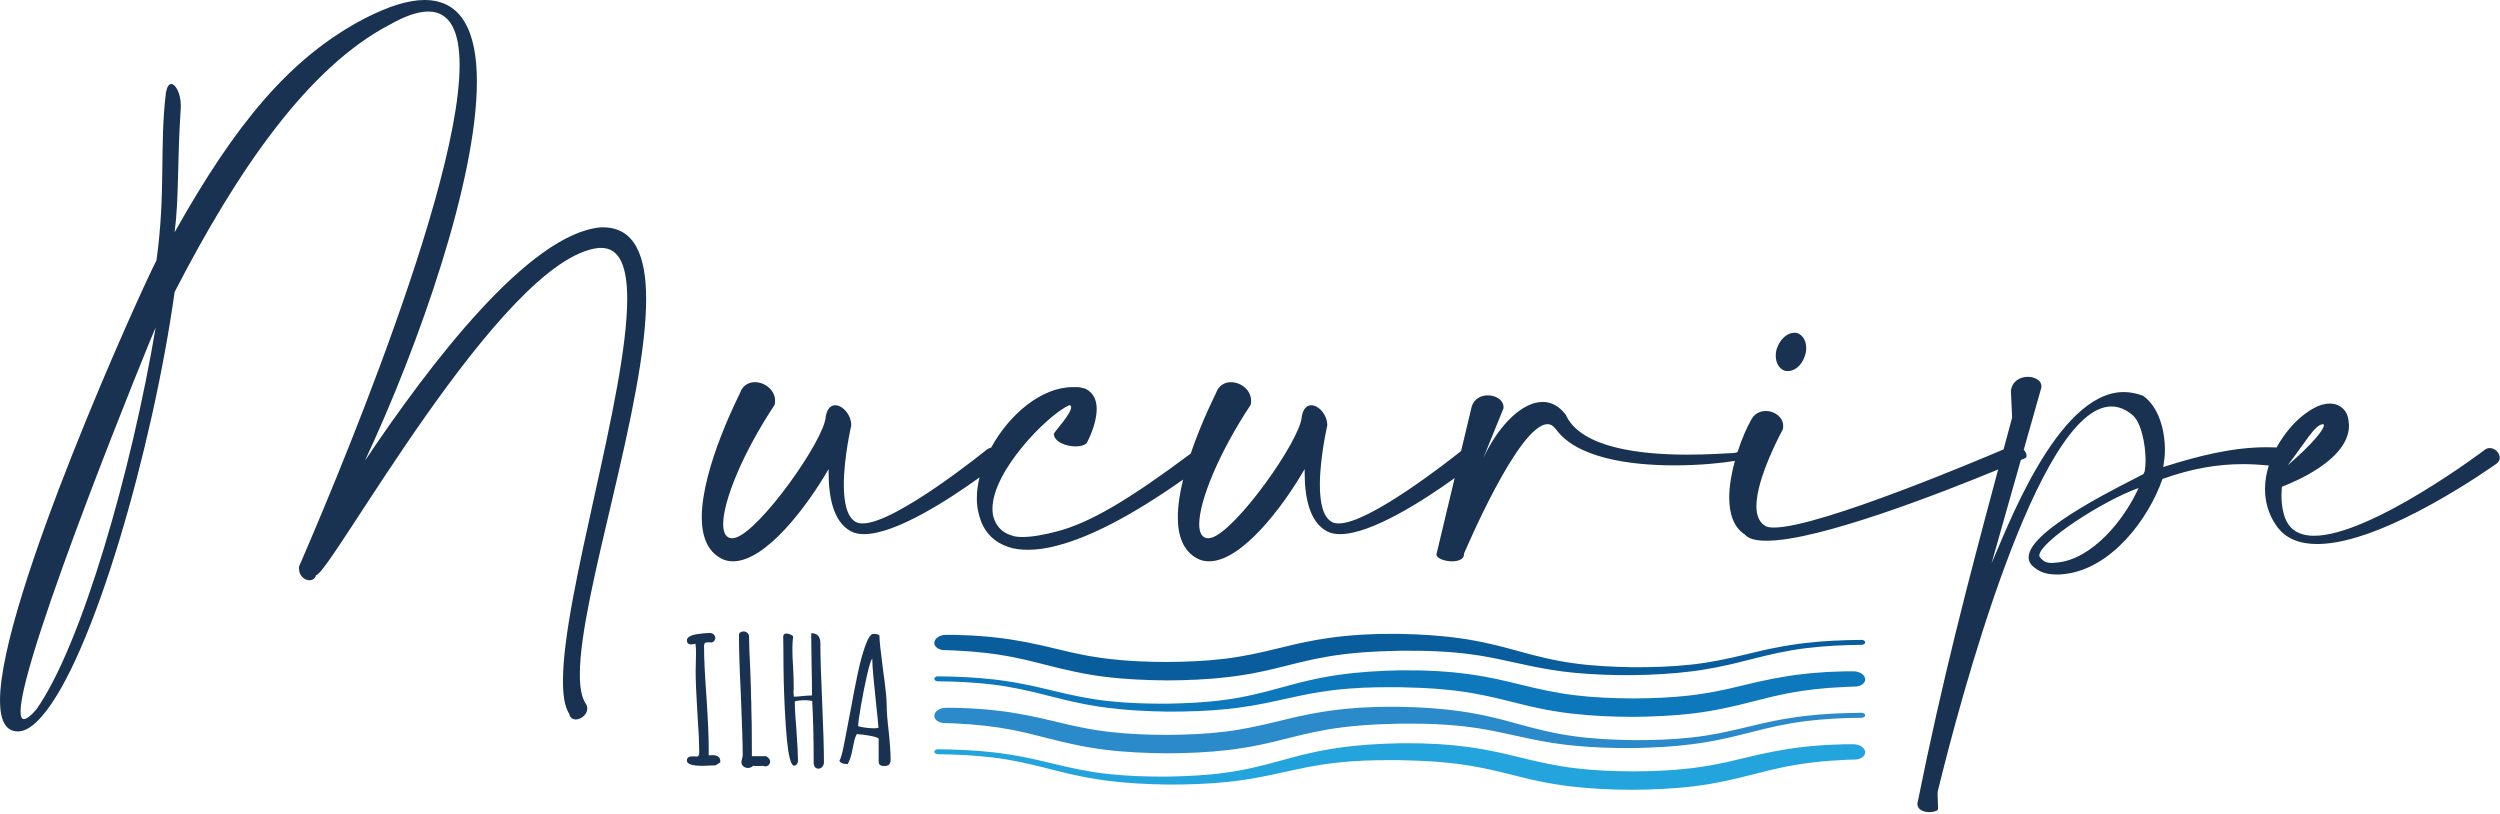 <svg xmlns="http://www.w3.org/2000/svg" xmlns:xlink="http://www.w3.org/1999/xlink" xmlns:serif="http://www.serif.com/" width="100%" height="100%" viewBox="0 0 1093 356" xml:space="preserve" style="fill-rule:evenodd;clip-rule:evenodd;stroke-linejoin:round;stroke-miterlimit:2;"><path d="M780.137,162.045c0.54,0.18 1.08,0.18 1.62,0.18c2.881,-0 5.943,-2.521 7.2,-6.303c0.544,-1.26 0.722,-2.52 0.722,-3.78c0,-3.061 -1.439,-5.581 -3.78,-6.481c-0.54,-0.182 -0.9,-0.182 -1.44,-0.182c-2.881,-0 -5.942,2.521 -7.383,6.302c-0.54,1.261 -0.719,2.522 -0.719,3.781c0,3.061 1.442,5.582 3.78,6.483" style="fill:#193251;fill-rule:nonzero;"></path><path d="M15.845,310.224c-2.521,2.882 -4.141,4.141 -5.4,4.141c-1.082,-0 -1.443,-1.259 -1.443,-3.42c0,-23.948 57.795,-165.285 59.058,-167.806c-10.446,62.297 -32.41,139.179 -52.215,167.085Zm247.744,-210.837l-0.899,0c-31.327,2.702 -74.719,59.598 -103.168,102.088c23.769,-50.772 48.975,-122.973 48.975,-165.823c-0,-21.607 -6.484,-35.652 -22.868,-35.652c-6.842,0 -15.303,2.523 -25.926,7.923c-32.949,17.105 -56.894,46.454 -83.362,93.625c1.98,-15.483 1.079,-30.069 2.699,-54.554l-0,-1.08c-0,-4.682 -2.16,-9.183 -4.14,-9.183c-1.079,0 -1.799,1.08 -2.34,3.601c-2.882,23.406 -0,43.573 -4.141,73.458c-6.842,13.145 -68.419,148.902 -68.419,192.473c0,8.463 2.34,13.503 7.742,13.503l0.54,-0c2.882,-0.179 6.123,-2.159 9.905,-6.482c22.323,-25.206 48.61,-117.391 58.154,-185.628c27.546,-53.474 58.515,-98.487 94.345,-117.033c6.659,-3.781 12.243,-5.58 16.564,-5.58c9.724,0 13.684,9.002 13.684,23.407c0,60.675 -70.039,218.578 -70.219,219.297l-0,0.901c-0,3.06 2.522,5.04 4.501,5.04c1.261,-0 2.521,-0.54 2.881,-2.16c6.123,-0 81.201,-138.818 123.692,-143.138l1.082,-0c8.281,-0 11.342,8.642 11.342,22.326c0,41.411 -28.088,129.095 -28.088,166.904c0,6.302 0.722,11.344 2.702,14.404c0.36,1.801 1.621,2.521 2.879,2.521c2.342,0 5.042,-2.161 5.042,-4.68c0,-0.722 -0.179,-1.622 -0.721,-2.341c-1.798,-2.703 -2.519,-7.023 -2.519,-12.783c0,-34.751 28.986,-118.112 28.986,-164.025c-0,-18.906 -5.039,-31.329 -18.905,-31.329" style="fill:#193251;fill-rule:nonzero;"></path><path d="M1015.46,185.45c0.361,-0 0.539,0.18 0.539,0.542c0,1.619 -4.319,7.56 -15.842,17.464c8.282,-10.803 11.703,-17.464 15.303,-18.006Zm-116.129,60.497c-0.9,0 -1.439,0.18 -2.16,0.18c-3.421,-0 -3.962,-1.26 -4.862,-1.981c-0.358,-0.361 -0.72,-0.721 -0.72,-1.259c-0,-5.942 27.728,-23.948 43.391,-29.53c-6.12,13.684 -20.163,31.148 -35.649,32.59Zm189.229,-50.054c-0.719,-0 -1.442,0.179 -2.16,0.721c-0.18,0.18 -49.873,37.628 -74.72,37.628c-5.042,0 -9.003,-1.62 -11.344,-5.22c-2.159,-3.241 -2.882,-8.282 -2.882,-12.604c0,-1.259 0.184,-2.519 0.184,-3.6c5.039,-1.979 29.345,-11.703 29.345,-26.826c0,-0.722 -0.179,-1.263 -0.179,-1.981c-0.358,-3.421 -2.159,-5.761 -4.683,-6.843c-1.08,-0.539 -2.339,-0.719 -3.602,-0.719c-2.339,-0 -4.679,0.719 -7.2,2.16c-3.24,1.8 -6.842,4.681 -10.084,8.462c-2.155,2.549 -4.19,5.434 -5.911,8.554c-1.486,-0.068 -2.929,-0.092 -4.348,-0.092c-14.944,-0 -29.887,3.782 -45.191,8.643c0.36,-2.16 0.719,-4.861 0.719,-7.382c0,-8.823 -2.699,-18.906 -9.543,-23.767c-2.879,-1.08 -5.76,-1.62 -8.46,-1.62c-29.349,-0 -51.855,61.756 -57.797,74.899l12.806,-45.189c1.372,-0.582 2.122,-0.903 2.14,-0.903c0.359,-0.359 0.359,-0.72 0.359,-1.08c0,-0.784 -0.464,-1.697 -1.232,-2.486l7.713,-27.222l-0,-0.719c-0,-2.342 -2.882,-3.961 -5.942,-3.961c-3.24,0 -6.842,1.799 -7.381,6.121l0.539,11.702c-1.276,4.731 -2.521,9.344 -3.749,13.903c-6.826,2.924 -80.236,34.17 -100.317,34.17c-1.799,0 -3.241,-0.18 -4.142,-0.901c-2.519,-1.619 -3.599,-4.679 -3.599,-8.461c0,-12.604 11.524,-33.487 11.524,-33.487c0.18,-0.542 0.18,-1.083 0.18,-1.622c-0,-3.78 -3.784,-6.483 -7.563,-6.483c-2.703,0 -5.222,1.261 -6.663,4.323c-1.576,2.716 -3.832,7.739 -5.736,13.625c-0.499,0.206 -1.047,0.369 -1.642,0.417c-3.782,0.181 -11.345,0.721 -20.167,0.721c-19.985,-0 -46.631,-2.702 -53.294,-17.464c-2.881,-3.781 -6.302,-5.582 -10.083,-5.582c-8.642,0 -18.905,9.542 -25.926,24.486l8.821,-21.785l0,-0.361c0,-3.24 -3.42,-5.221 -6.841,-5.221c-2.88,0 -5.76,1.262 -7.022,4.682l-4.69,19.642c-5.977,4.788 -40.305,31.671 -53.463,31.671c-1.081,0 -2.162,-0.179 -2.882,-0.54c-4.14,-2.161 -5.401,-8.824 -5.401,-16.384c-0,-12.063 3.241,-25.747 3.241,-25.926c-0,-4.682 -3.78,-8.824 -7.023,-8.824c-1.799,-0 -3.599,1.441 -4.141,5.042c-0.538,10.082 -28.806,50.053 -39.61,52.933c-0.361,0 -0.9,0.181 -1.259,0.181c-2.703,0 -3.961,-2.341 -3.961,-6.123c-0,-10.262 8.641,-31.327 22.507,-52.213c0.179,-0.719 0.179,-1.26 0.179,-1.801c0,-4.68 -4.502,-8.101 -8.822,-8.101c-2.702,-0 -5.402,1.44 -6.481,4.681c0,0.111 -6.242,12.172 -11.104,26.548c-27.152,20.265 -44.082,30.239 -58.214,33.948c-5.401,1.441 -10.983,2.52 -15.304,2.52c-1.8,0 -3.6,-0.181 -4.86,-0.719c-3.78,-1.081 -6.122,-3.602 -7.382,-6.663c-0.721,-1.62 -0.902,-3.239 -0.902,-5.041c0,-16.384 23.767,-40.691 33.49,-45.192c0.721,-0 0.9,0.361 0.9,0.9c0,2.702 -6.301,9.543 -7.561,11.524c0,3.601 5.4,5.58 9.541,5.58c1.982,0 3.783,-0.538 4.682,-1.258c0.18,-0.181 4.501,-8.104 4.501,-15.124c-0,-3.603 -1.26,-7.023 -4.861,-8.823c-1.261,-0.36 -2.522,-0.722 -3.781,-0.722l-1.8,-0c-13.706,-0 -27.803,11.967 -35.665,26.402c-0.557,0.143 -1.169,0.417 -1.784,0.786c-0.18,0.181 -39.971,32.409 -54.374,32.409c-1.08,0 -2.161,-0.179 -2.883,-0.54c-4.139,-2.161 -5.4,-8.824 -5.4,-16.384c0,-12.063 3.241,-25.747 3.241,-25.926c0,-4.682 -3.779,-8.824 -7.022,-8.824c-1.8,-0 -3.602,1.441 -4.142,5.042c-0.539,10.082 -28.807,50.053 -39.609,52.933c-0.361,0 -0.899,0.181 -1.26,0.181c-2.701,0 -3.961,-2.341 -3.961,-6.123c0,-10.262 8.64,-31.327 22.507,-52.213c0.179,-0.719 0.179,-1.26 0.179,-1.801c0,-4.68 -4.501,-8.101 -8.823,-8.101c-2.7,-0 -5.401,1.44 -6.481,4.681c0,0.18 -16.744,32.409 -16.744,54.374c-0,8.101 2.339,14.764 8.46,18.005c1.622,0.9 3.422,1.26 5.224,1.26c14.222,0 32.228,-23.766 41.77,-40.33l0,1.44c0,10.623 1.982,21.606 9.723,25.747c1.62,0.9 3.601,1.26 5.761,1.26c13.939,-0 37.5,-15.409 50.488,-24.796c-0.743,3.083 -1.157,6.156 -1.157,9.133c0,3.78 0.722,7.202 1.981,10.442c1.982,4.861 5.762,8.822 11.704,10.803c2.52,0.899 5.4,1.259 8.64,1.259c3.781,-0 8.283,-0.54 13.323,-1.979c13.139,-3.441 31.043,-12.192 54.517,-28.71c-1.391,5.689 -2.304,11.355 -2.304,16.466c0,8.101 2.34,14.764 8.462,18.005c1.621,0.9 3.421,1.26 5.221,1.26c14.226,0 32.23,-23.766 41.772,-40.33l0,1.44c0,10.623 1.981,21.606 9.722,25.747c1.62,0.9 3.601,1.26 5.762,1.26c13.798,-0 37.029,-15.102 50.097,-24.514l-7.788,32.616c-0,0.181 -0.18,0.36 -0.18,0.72c0,1.801 3.601,3.061 6.843,3.061c2.701,0 5.221,-0.901 5.221,-3.061l0,-0.36c0.179,-0.179 23.766,-56.535 36.548,-56.535c1.262,-0 2.523,0.721 3.602,2.161c9.002,12.603 32.229,15.845 51.853,15.845c11.078,-0 21.031,-1.033 26.422,-1.967c-1.44,5.222 -2.478,10.84 -2.478,16.01c-0,6.843 1.801,12.963 6.843,16.205c1.62,1.981 5.042,2.7 9.542,2.7c23.013,-0 77.023,-21.195 101.191,-31.145c-13.598,50.558 -24.426,92.144 -35.116,145.115c-0.178,0.361 -0.178,0.721 -0.178,1.08c0,2.702 2.88,3.603 5.22,3.603c1.801,0 3.602,-0.542 3.781,-1.261l0,-1.081c0,-1.44 -0.179,-3.601 -0.179,-5.222c-0,-0.721 -0,-1.439 0.179,-1.98c9.184,-37.629 43.572,-167.804 75.801,-167.804c2.88,-0 5.942,1.081 8.821,3.42c4.143,2.882 6.124,13.143 6.124,20.166c-0,1.799 -0.179,3.421 -0.362,4.681c-0.18,0.359 -0.359,0.9 -0.538,1.26c-5.404,3.062 -50.234,23.947 -50.234,36.37c0,1.621 0.72,3.242 2.521,4.501c1.979,1.622 4.68,3.062 9.722,3.062c0.901,-0 1.979,-0 3.242,-0.181c20.525,-2.16 36.908,-23.947 43.03,-41.591c12.604,-4.502 23.767,-6.482 35.29,-6.482c3.701,-0 7.406,0.23 11.198,0.592c-1.04,3.285 -1.658,6.713 -1.658,10.21c0,5.222 1.26,10.625 4.681,15.665c3.961,6.122 10.444,8.464 18.186,8.464c29.526,-0 77.958,-34.931 78.318,-35.11c0.903,-0.72 1.442,-1.621 1.442,-2.522c-0,-2.161 -1.98,-4.321 -4.321,-4.321" style="fill:#193251;fill-rule:nonzero;"></path><path d="M300.304,332.527c-0,-1.227 0.815,-1.843 2.448,-1.843l0.98,0c0.217,0.053 0.461,0.077 0.735,0.077c0.435,-0 0.746,-0.126 0.94,-0.383c0.188,-0.256 0.286,-0.716 0.286,-1.382c-0,-4.346 -0.273,-10.28 -0.818,-17.8c-0.49,-7.825 -0.735,-13.733 -0.735,-17.723c-0,-1.431 0.028,-2.736 0.081,-3.913l0.083,-3.913c0,-1.687 -0.083,-3.094 -0.244,-4.221c-0.6,0.207 -1.224,0.309 -1.878,0.309c-1.254,-0 -1.878,-0.615 -1.878,-1.843c-0,-0.613 0.394,-1.15 1.182,-1.609c0.791,-0.462 1.811,-0.792 3.061,-0.999c2.287,-0.357 4.22,-0.539 5.8,-0.539c0.652,0 1.209,0.208 1.673,0.616c0.461,0.411 0.693,0.894 0.693,1.459c0,0.562 -0.178,1.048 -0.53,1.456c-0.354,0.412 -0.806,0.614 -1.348,0.614c-0.327,-0 -0.6,-0.025 -0.817,-0.077l-0.653,0c-0.545,0 -0.937,0.116 -1.182,0.346c-0.246,0.231 -0.37,0.652 -0.37,1.265c0,5.423 0.354,12.891 1.064,22.406c0.652,9.972 0.977,17.467 0.977,22.48l0,2.915c0.381,-0.051 0.927,-0.078 1.635,-0.078c2.285,-0 3.43,0.895 3.43,2.687l-0,0.459l-2.044,1.304c-0.053,0 -0.218,0.013 -0.489,0.039c-0.271,0.026 -0.815,0.039 -1.633,0.039c-1.851,0.104 -2.993,0.152 -3.428,0.152c-4.682,0 -7.021,-0.766 -7.021,-2.3" style="fill:#193251;fill-rule:nonzero;"></path><path d="M324.998,335.02c-0.571,-0.485 -0.857,-1.061 -0.857,-1.727c-0,-0.459 0.107,-1.023 0.327,-1.686c0.163,-0.717 0.245,-1.254 0.245,-1.614c0,-4.55 -0.272,-13.297 -0.817,-26.239c-0.544,-11.049 -0.816,-19.769 -0.816,-26.162c0,-0.46 0.189,-0.831 0.573,-1.114c0.379,-0.279 0.841,-0.421 1.385,-0.421c0.655,-0 1.226,0.218 1.718,0.65c0.487,0.436 0.732,0.96 0.732,1.576c-0,3.067 0.164,7.67 0.491,13.809c0.272,6.804 0.406,11.407 0.406,13.81l0.082,0.921l0,1.843c0.164,4.449 0.247,11.099 0.247,19.948l-0,1.993l6.285,0c1.144,0.768 1.716,1.535 1.716,2.302c-0,0.564 -0.206,1.063 -0.612,1.497c-0.409,0.436 -0.888,0.653 -1.431,0.653c-0.164,-0 -0.461,-0.052 -0.897,-0.155l-0.326,-0.077c-0.326,0.053 -0.844,0.077 -1.552,0.077l-1.389,0c-0.381,-0.049 -0.815,-0.077 -1.303,-0.077c-0.545,0.615 -1.308,0.92 -2.286,0.92c-0.71,0 -1.349,-0.242 -1.921,-0.727" style="fill:#193251;fill-rule:nonzero;"></path><path d="M356.268,335.327c-0.353,-0.487 -0.529,-1.087 -0.529,-1.804c-0,-10.69 -0.22,-19.717 -0.657,-27.083c-1.303,-0.205 -2.23,-0.306 -2.775,-0.306c-2.23,-0 -3.836,0.179 -4.815,0.537c0,2.863 0.245,7.186 0.735,12.965c0.435,6.138 0.652,10.486 0.652,13.043c-0,0.513 -0.163,0.987 -0.49,1.418c-0.326,0.438 -0.735,0.653 -1.223,0.653c-0.71,0 -1.361,-1.176 -1.96,-3.529c-0.872,-3.477 -1.582,-10.766 -2.123,-21.866c-0.381,-7.518 -0.573,-15.599 -0.573,-24.244c-0.053,-1.586 -0.081,-3.837 -0.081,-6.754c-0,-0.92 0.462,-1.38 1.39,-1.38c0.543,0 1.101,0.13 1.673,0.384c0.57,0.256 0.992,0.537 1.265,0.844c-0.218,1.638 -0.325,3.555 -0.325,5.755c-0,2.147 0.107,4.756 0.325,7.825c0.163,3.53 0.246,6.19 0.246,7.979l0,1.381c-0.056,0.411 -0.083,0.896 -0.083,1.458c0,0.512 0.054,1.178 0.164,1.995c0.326,0 0.87,-0.025 1.632,-0.076c0.761,-0.05 1.525,-0.127 2.286,-0.23c1.797,-0.153 3.129,-0.232 4.001,-0.232c-0,-4.448 -0.054,-8.566 -0.163,-12.35l-0.165,-12.815l-0,-2.07c0.707,-0 1.334,0.113 1.88,0.345c0.542,0.23 0.951,0.525 1.223,0.882c0.488,0.563 0.788,1.533 0.899,2.915l0,1.765c0,4.4 0.271,12.814 0.815,25.243c0.492,11.253 0.735,19.691 0.735,25.317c0,0.718 -0.233,1.357 -0.693,1.919c-0.464,0.562 -1.022,0.844 -1.674,0.844c-0.71,-0 -1.239,-0.243 -1.592,-0.728" style="fill:#193251;fill-rule:nonzero;"></path><path d="M384.065,318.177c-0.162,-2.247 -0.435,-5.036 -0.815,-8.362c-1.254,-11.558 -1.88,-18.644 -1.88,-21.251l0,-0.614c-0.545,0.511 -1.291,2.826 -2.244,6.943c-0.952,4.119 -1.836,8.529 -2.652,13.234c-0.818,4.707 -1.253,7.828 -1.307,9.362c2.285,0.613 4.708,0.92 7.265,0.92c0.434,-0 0.981,-0.076 1.633,-0.232Zm0.695,16.265c-0.408,-0.306 -0.612,-0.815 -0.612,-1.533l-0,-10.05c-0.71,-0.46 -2.043,-0.869 -4,-1.229c-1.961,-0.356 -3.812,-0.588 -5.553,-0.689c-0.599,1.074 -1.033,2.379 -1.305,3.913l-0.328,1.533c-0.055,0.359 -0.218,1.152 -0.49,2.38c-0.272,1.227 -0.572,2.289 -0.898,3.184c-0.326,0.896 -0.652,1.599 -0.977,2.11c-2.072,-0 -3.268,-0.511 -3.595,-1.533c0.598,-0.819 1.28,-3.226 2.041,-7.214l2.695,-14.042c1.195,-6.648 2.298,-12.325 3.306,-17.032c1.006,-4.705 2.082,-8.643 3.226,-11.815c1.25,-3.53 2.448,-5.295 3.59,-5.295c1.145,0 2.014,0.205 2.614,0.615c-0,2.045 0.517,6.98 1.552,14.807c1.086,7.674 1.632,12.917 1.632,15.729c-0,2.711 0.298,6.597 0.898,11.662c0.543,5.167 0.816,9.284 0.816,12.353c-0,1.74 -0.899,2.608 -2.693,2.608c-0.872,0 -1.513,-0.154 -1.919,-0.462" style="fill:#193251;fill-rule:nonzero;"></path><path d="M408.475,281.119c-0,-1.97 2.321,-3.568 5.185,-3.568c2.719,-0 5.442,0.016 8.182,0.165l3.355,0.139c1.118,0.037 2.239,0.161 3.359,0.239c2.241,0.193 4.489,0.312 6.719,0.616c8.954,0.959 17.783,2.822 25.956,4.83c4.069,0.965 8.068,1.95 12.047,2.702c0.996,0.191 1.987,0.412 2.987,0.575l3.007,0.484c1.99,0.359 4.032,0.561 6.05,0.828c8.12,0.958 16.484,1.248 24.897,1.285c8.416,-0.074 16.773,-0.379 24.877,-1.361c8.13,-0.955 15.882,-2.67 24.025,-4.679c4.12,-0.99 8.29,-2.032 12.671,-2.879c1.093,-0.211 2.166,-0.451 3.27,-0.636l3.325,-0.549c2.205,-0.401 4.459,-0.635 6.695,-0.926c2.237,-0.316 4.488,-0.457 6.738,-0.65c1.123,-0.079 2.25,-0.207 3.372,-0.246l3.366,-0.146c4.495,-0.27 8.946,-0.19 13.408,-0.21c8.895,0.173 17.861,0.692 26.699,1.972c2.201,0.345 4.416,0.634 6.576,1.088l3.253,0.628c1.081,0.215 2.132,0.481 3.198,0.718c4.273,0.951 8.354,2.097 12.404,3.197c8.016,2.239 15.916,4.19 24.234,5.28c8.289,1.154 16.825,1.533 25.382,1.692c8.557,0.027 17.115,-0.204 25.523,-1.13c8.43,-0.876 16.56,-2.652 24.72,-4.644c4.108,-0.972 8.222,-1.984 12.466,-2.788c1.06,-0.203 2.106,-0.433 3.175,-0.61l3.213,-0.517c2.131,-0.382 4.306,-0.613 6.468,-0.893c8.14,-0.968 16.368,-1.277 24.569,-1.378c0.884,-0.013 1.611,0.479 1.611,1.088c-0,0.596 -0.697,1.077 -1.562,1.086c-8.077,0.076 -16.142,0.457 -24.048,1.428c-8.441,0.997 -16.531,2.889 -24.635,4.977c-4.081,1.023 -8.17,2.086 -12.399,2.946c-1.056,0.215 -2.098,0.458 -3.164,0.647l-3.207,0.568c-2.124,0.418 -4.303,0.671 -6.465,0.982c-8.682,1.138 -17.491,1.555 -26.265,1.708c-8.778,0.035 -17.609,-0.235 -26.412,-1.145c-2.19,-0.26 -4.403,-0.462 -6.565,-0.828l-3.271,-0.488c-1.089,-0.163 -2.151,-0.381 -3.23,-0.571c-2.167,-0.373 -4.278,-0.815 -6.388,-1.262c-2.125,-0.441 -4.174,-0.903 -6.266,-1.357c-4.118,-0.891 -8.185,-1.804 -12.25,-2.491c-1.018,-0.171 -2.028,-0.373 -3.048,-0.522l-3.067,-0.431c-2.028,-0.325 -4.104,-0.489 -6.159,-0.711c-2.042,-0.25 -4.142,-0.32 -6.213,-0.47c-1.041,-0.059 -2.068,-0.166 -3.119,-0.187l-3.144,-0.093c-2.092,-0.064 -4.179,-0.139 -6.294,-0.109l-6.321,-0.007l-6.31,0.193c-2.112,0.019 -4.187,0.163 -6.267,0.286l-3.119,0.183c-1.042,0.05 -2.056,0.186 -3.084,0.275c-2.045,0.218 -4.12,0.338 -6.128,0.646c-8.136,0.978 -15.884,2.727 -23.994,4.795c-4.106,1.015 -8.261,2.086 -12.637,2.955c-1.091,0.215 -2.165,0.459 -3.272,0.647l-3.321,0.56c-2.206,0.408 -4.461,0.65 -6.699,0.949c-8.985,1.082 -17.997,1.426 -26.914,1.475c-8.918,-0.086 -17.923,-0.444 -26.894,-1.551c-8.974,-1.068 -17.742,-3.103 -25.865,-5.197c-4.048,-1.006 -8.006,-2.063 -11.969,-2.878c-0.992,-0.207 -1.979,-0.442 -2.975,-0.623l-2.999,-0.535c-1.988,-0.395 -4.03,-0.627 -6.053,-0.92c-2.015,-0.321 -4.093,-0.464 -6.147,-0.682c-1.032,-0.09 -2.049,-0.229 -3.097,-0.283l-3.131,-0.188c-2.736,-0.22 -5.512,-0.309 -8.293,-0.389c-2.417,-0.068 -4.322,-1.441 -4.322,-3.104" style="fill:#095d9c;fill-rule:nonzero;"></path><path d="M815.457,297.063c-0,-1.971 -2.322,-3.568 -5.187,-3.571c-2.718,0 -5.441,0.02 -8.18,0.167l-3.356,0.138c-1.119,0.038 -2.24,0.163 -3.359,0.241c-2.24,0.191 -4.489,0.311 -6.719,0.613c-8.953,0.961 -17.784,2.824 -25.957,4.832c-4.069,0.967 -8.067,1.95 -12.046,2.703c-0.996,0.189 -1.988,0.41 -2.988,0.573l-3.006,0.484c-1.99,0.361 -4.031,0.563 -6.051,0.829c-8.118,0.956 -16.48,1.248 -24.896,1.285c-8.414,-0.074 -16.772,-0.38 -24.877,-1.361c-8.129,-0.956 -15.883,-2.669 -24.024,-4.68c-4.121,-0.989 -8.291,-2.031 -12.672,-2.878c-1.091,-0.211 -2.165,-0.45 -3.271,-0.637l-3.323,-0.549c-2.207,-0.4 -4.459,-0.634 -6.695,-0.926c-2.237,-0.315 -4.489,-0.457 -6.738,-0.649c-1.125,-0.08 -2.25,-0.206 -3.372,-0.245l-3.366,-0.145c-4.496,-0.271 -8.947,-0.192 -13.408,-0.213c-8.896,0.174 -17.86,0.694 -26.7,1.973c-2.201,0.345 -4.416,0.634 -6.575,1.088l-3.254,0.629c-1.081,0.215 -2.132,0.479 -3.197,0.717c-4.274,0.951 -8.355,2.097 -12.405,3.197c-8.015,2.238 -15.915,4.189 -24.235,5.281c-8.288,1.154 -16.824,1.533 -25.379,1.691c-8.558,0.027 -17.118,-0.204 -25.525,-1.13c-8.429,-0.877 -16.56,-2.652 -24.72,-4.644c-4.108,-0.972 -8.222,-1.984 -12.467,-2.789c-1.059,-0.202 -2.103,-0.432 -3.174,-0.607l-3.213,-0.52c-2.13,-0.38 -4.307,-0.611 -6.467,-0.893c-8.141,-0.966 -16.37,-1.275 -24.57,-1.379c-0.885,-0.012 -1.611,0.481 -1.611,1.09c-0,0.595 0.696,1.076 1.562,1.086c8.078,0.076 16.142,0.457 24.049,1.426c8.441,1 16.529,2.89 24.634,4.979c4.081,1.023 8.17,2.087 12.399,2.945c1.056,0.216 2.098,0.458 3.166,0.65l3.205,0.566c2.125,0.418 4.303,0.67 6.466,0.981c8.683,1.141 17.49,1.557 26.265,1.709c8.778,0.035 17.608,-0.235 26.412,-1.145c2.189,-0.26 4.402,-0.461 6.566,-0.828l3.269,-0.487c1.089,-0.164 2.153,-0.382 3.23,-0.572c2.166,-0.372 4.279,-0.816 6.388,-1.262c2.124,-0.44 4.173,-0.904 6.265,-1.357c4.119,-0.892 8.186,-1.805 12.252,-2.49c1.018,-0.172 2.028,-0.376 3.048,-0.522l3.066,-0.432c2.027,-0.325 4.104,-0.49 6.159,-0.71c2.044,-0.251 4.144,-0.319 6.215,-0.472c1.04,-0.058 2.065,-0.164 3.117,-0.186l3.143,-0.093c2.095,-0.064 4.179,-0.14 6.296,-0.109l6.32,-0.006l6.311,0.193c2.111,0.018 4.185,0.161 6.265,0.284l3.12,0.183c1.041,0.052 2.056,0.187 3.085,0.276c2.044,0.218 4.119,0.338 6.126,0.645c8.139,0.98 15.887,2.729 23.994,4.797c4.108,1.013 8.264,2.085 12.639,2.954c1.091,0.215 2.164,0.458 3.271,0.648l3.322,0.559c2.205,0.409 4.462,0.649 6.699,0.948c8.985,1.082 17.995,1.426 26.914,1.477c8.916,-0.088 17.922,-0.444 26.894,-1.552c8.974,-1.069 17.743,-3.102 25.864,-5.196c4.048,-1.006 8.007,-2.063 11.97,-2.88c0.992,-0.205 1.977,-0.441 2.975,-0.623l2.999,-0.534c1.986,-0.394 4.03,-0.627 6.053,-0.92c2.014,-0.319 4.093,-0.466 6.145,-0.681c1.034,-0.092 2.052,-0.23 3.097,-0.284l3.131,-0.189c2.738,-0.219 5.514,-0.308 8.295,-0.387c2.417,-0.069 4.322,-1.441 4.322,-3.104" style="fill:#0d78bc;fill-rule:nonzero;"></path><path d="M408.475,313.007c-0,-1.971 2.321,-3.57 5.185,-3.57c2.719,0 5.442,0.017 8.182,0.165l3.355,0.139c1.118,0.039 2.239,0.161 3.359,0.239c2.241,0.193 4.489,0.311 6.719,0.615c8.954,0.961 17.783,2.824 25.956,4.83c4.069,0.967 8.068,1.95 12.047,2.704c0.996,0.19 1.987,0.408 2.987,0.574l3.007,0.484c1.99,0.358 4.032,0.563 6.05,0.828c8.12,0.957 16.484,1.249 24.897,1.285c8.416,-0.074 16.773,-0.379 24.877,-1.362c8.13,-0.955 15.882,-2.669 24.025,-4.678c4.12,-0.991 8.29,-2.032 12.671,-2.878c1.093,-0.213 2.166,-0.452 3.27,-0.637l3.325,-0.549c2.205,-0.401 4.459,-0.634 6.695,-0.926c2.237,-0.315 4.488,-0.457 6.738,-0.649c1.123,-0.081 2.25,-0.207 3.372,-0.246l3.366,-0.147c4.495,-0.268 8.946,-0.19 13.408,-0.211c8.895,0.175 17.861,0.692 26.699,1.973c2.201,0.345 4.416,0.635 6.576,1.089l3.253,0.628c1.081,0.214 2.132,0.48 3.198,0.718c4.273,0.95 8.354,2.096 12.404,3.197c8.016,2.237 15.916,4.188 24.234,5.279c8.289,1.154 16.825,1.534 25.382,1.693c8.557,0.027 17.115,-0.204 25.523,-1.132c8.43,-0.875 16.56,-2.651 24.72,-4.642c4.108,-0.973 8.222,-1.986 12.466,-2.79c1.06,-0.2 2.106,-0.43 3.175,-0.608l3.213,-0.518c2.131,-0.382 4.306,-0.612 6.468,-0.893c8.14,-0.969 16.368,-1.278 24.569,-1.379c0.884,-0.012 1.611,0.48 1.611,1.09c-0,0.594 -0.697,1.076 -1.562,1.084c-8.077,0.076 -16.142,0.457 -24.048,1.429c-8.441,0.997 -16.531,2.889 -24.635,4.977c-4.081,1.023 -8.17,2.088 -12.399,2.946c-1.056,0.214 -2.098,0.457 -3.164,0.649l-3.207,0.566c-2.124,0.417 -4.303,0.671 -6.465,0.982c-8.682,1.138 -17.491,1.557 -26.265,1.708c-8.778,0.034 -17.609,-0.235 -26.412,-1.146c-2.19,-0.259 -4.403,-0.46 -6.565,-0.828l-3.271,-0.485c-1.089,-0.166 -2.151,-0.383 -3.23,-0.572c-2.167,-0.372 -4.278,-0.816 -6.388,-1.264c-2.125,-0.438 -4.174,-0.904 -6.266,-1.356c-4.118,-0.891 -8.185,-1.805 -12.25,-2.49c-1.018,-0.173 -2.028,-0.375 -3.048,-0.522l-3.067,-0.433c-2.028,-0.324 -4.104,-0.487 -6.159,-0.709c-2.042,-0.252 -4.142,-0.321 -6.213,-0.471c-1.041,-0.06 -2.068,-0.165 -3.119,-0.187l-3.144,-0.093c-2.092,-0.064 -4.179,-0.139 -6.294,-0.11l-6.321,-0.005l-6.31,0.192c-2.112,0.019 -4.187,0.163 -6.267,0.285l-3.119,0.181c-1.042,0.054 -2.056,0.19 -3.084,0.278c-2.045,0.219 -4.12,0.338 -6.128,0.645c-8.136,0.979 -15.884,2.727 -23.994,4.795c-4.106,1.016 -8.261,2.087 -12.637,2.957c-1.091,0.215 -2.165,0.455 -3.272,0.648l-3.321,0.559c-2.206,0.408 -4.461,0.648 -6.699,0.946c-8.985,1.084 -17.997,1.428 -26.914,1.477c-8.918,-0.087 -17.923,-0.444 -26.894,-1.55c-8.974,-1.07 -17.742,-3.102 -25.865,-5.198c-4.048,-1.006 -8.006,-2.062 -11.969,-2.88c-0.992,-0.203 -1.979,-0.44 -2.975,-0.622l-2.999,-0.534c-1.988,-0.394 -4.03,-0.626 -6.053,-0.919c-2.015,-0.322 -4.093,-0.465 -6.147,-0.683c-1.032,-0.091 -2.049,-0.229 -3.097,-0.282l-3.131,-0.19c-2.736,-0.219 -5.512,-0.307 -8.293,-0.387c-2.417,-0.069 -4.322,-1.442 -4.322,-3.103" style="fill:#2a8aca;fill-rule:nonzero;"></path><path d="M815.457,328.948c-0,-1.969 -2.322,-3.568 -5.187,-3.568c-2.718,-0 -5.441,0.016 -8.18,0.165l-3.356,0.14c-1.119,0.036 -2.24,0.161 -3.359,0.238c-2.24,0.192 -4.489,0.312 -6.719,0.614c-8.953,0.962 -17.784,2.824 -25.957,4.832c-4.069,0.966 -8.067,1.95 -12.046,2.703c-0.996,0.19 -1.988,0.409 -2.988,0.575l-3.006,0.483c-1.99,0.359 -4.031,0.562 -6.051,0.827c-8.118,0.958 -16.48,1.249 -24.896,1.285c-8.414,-0.072 -16.772,-0.378 -24.877,-1.359c-8.129,-0.956 -15.883,-2.67 -24.024,-4.679c-4.121,-0.991 -8.291,-2.033 -12.672,-2.881c-1.091,-0.21 -2.165,-0.449 -3.271,-0.636l-3.323,-0.549c-2.207,-0.4 -4.459,-0.633 -6.695,-0.924c-2.237,-0.316 -4.489,-0.459 -6.738,-0.65c-1.125,-0.08 -2.25,-0.207 -3.372,-0.247l-3.366,-0.146c-4.496,-0.269 -8.947,-0.191 -13.408,-0.211c-8.896,0.175 -17.86,0.692 -26.7,1.973c-2.201,0.345 -4.416,0.635 -6.575,1.089l-3.254,0.628c-1.081,0.214 -2.132,0.48 -3.197,0.718c-4.274,0.95 -8.355,2.097 -12.405,3.196c-8.015,2.238 -15.915,4.188 -24.235,5.28c-8.288,1.154 -16.824,1.534 -25.379,1.692c-8.558,0.028 -17.118,-0.204 -25.525,-1.131c-8.429,-0.875 -16.56,-2.652 -24.72,-4.642c-4.108,-0.973 -8.222,-1.986 -12.467,-2.791c-1.059,-0.201 -2.103,-0.43 -3.174,-0.607l-3.213,-0.518c-2.13,-0.382 -4.307,-0.612 -6.467,-0.893c-8.141,-0.969 -16.37,-1.277 -24.57,-1.379c-0.885,-0.013 -1.611,0.48 -1.611,1.089c-0,0.596 0.696,1.076 1.562,1.085c8.078,0.075 16.142,0.458 24.049,1.429c8.441,0.997 16.529,2.889 24.634,4.977c4.081,1.024 8.17,2.087 12.399,2.947c1.056,0.213 2.098,0.457 3.166,0.646l3.205,0.568c2.125,0.418 4.303,0.669 6.466,0.981c8.683,1.139 17.49,1.557 26.265,1.71c8.778,0.034 17.608,-0.237 26.412,-1.146c2.189,-0.26 4.402,-0.461 6.566,-0.828l3.269,-0.487c1.089,-0.164 2.153,-0.381 3.23,-0.573c2.166,-0.37 4.279,-0.815 6.388,-1.262c2.124,-0.439 4.173,-0.904 6.265,-1.355c4.119,-0.892 8.186,-1.805 12.252,-2.491c1.018,-0.173 2.028,-0.375 3.048,-0.522l3.066,-0.432c2.027,-0.325 4.104,-0.488 6.159,-0.71c2.044,-0.251 4.144,-0.321 6.215,-0.471c1.04,-0.059 2.065,-0.166 3.117,-0.187l3.143,-0.093c2.095,-0.064 4.179,-0.138 6.296,-0.109l6.32,-0.006l6.311,0.193c2.111,0.017 4.185,0.162 6.265,0.283l3.12,0.184c1.041,0.051 2.056,0.188 3.085,0.276c2.044,0.219 4.119,0.336 6.126,0.646c8.139,0.979 15.887,2.727 23.994,4.796c4.108,1.014 8.264,2.086 12.639,2.954c1.091,0.215 2.164,0.458 3.271,0.648l3.322,0.559c2.205,0.409 4.462,0.65 6.699,0.947c8.985,1.084 17.995,1.427 26.914,1.477c8.916,-0.086 17.922,-0.443 26.894,-1.551c8.974,-1.07 17.743,-3.102 25.864,-5.196c4.048,-1.006 8.007,-2.063 11.97,-2.879c0.992,-0.206 1.977,-0.442 2.975,-0.624l2.999,-0.535c1.986,-0.393 4.03,-0.626 6.053,-0.919c2.014,-0.321 4.093,-0.464 6.145,-0.681c1.034,-0.092 2.052,-0.231 3.097,-0.285l3.131,-0.186c2.738,-0.221 5.514,-0.31 8.295,-0.389c2.417,-0.07 4.322,-1.441 4.322,-3.105" style="fill:#24a4dd;fill-rule:nonzero;"></path></svg>
